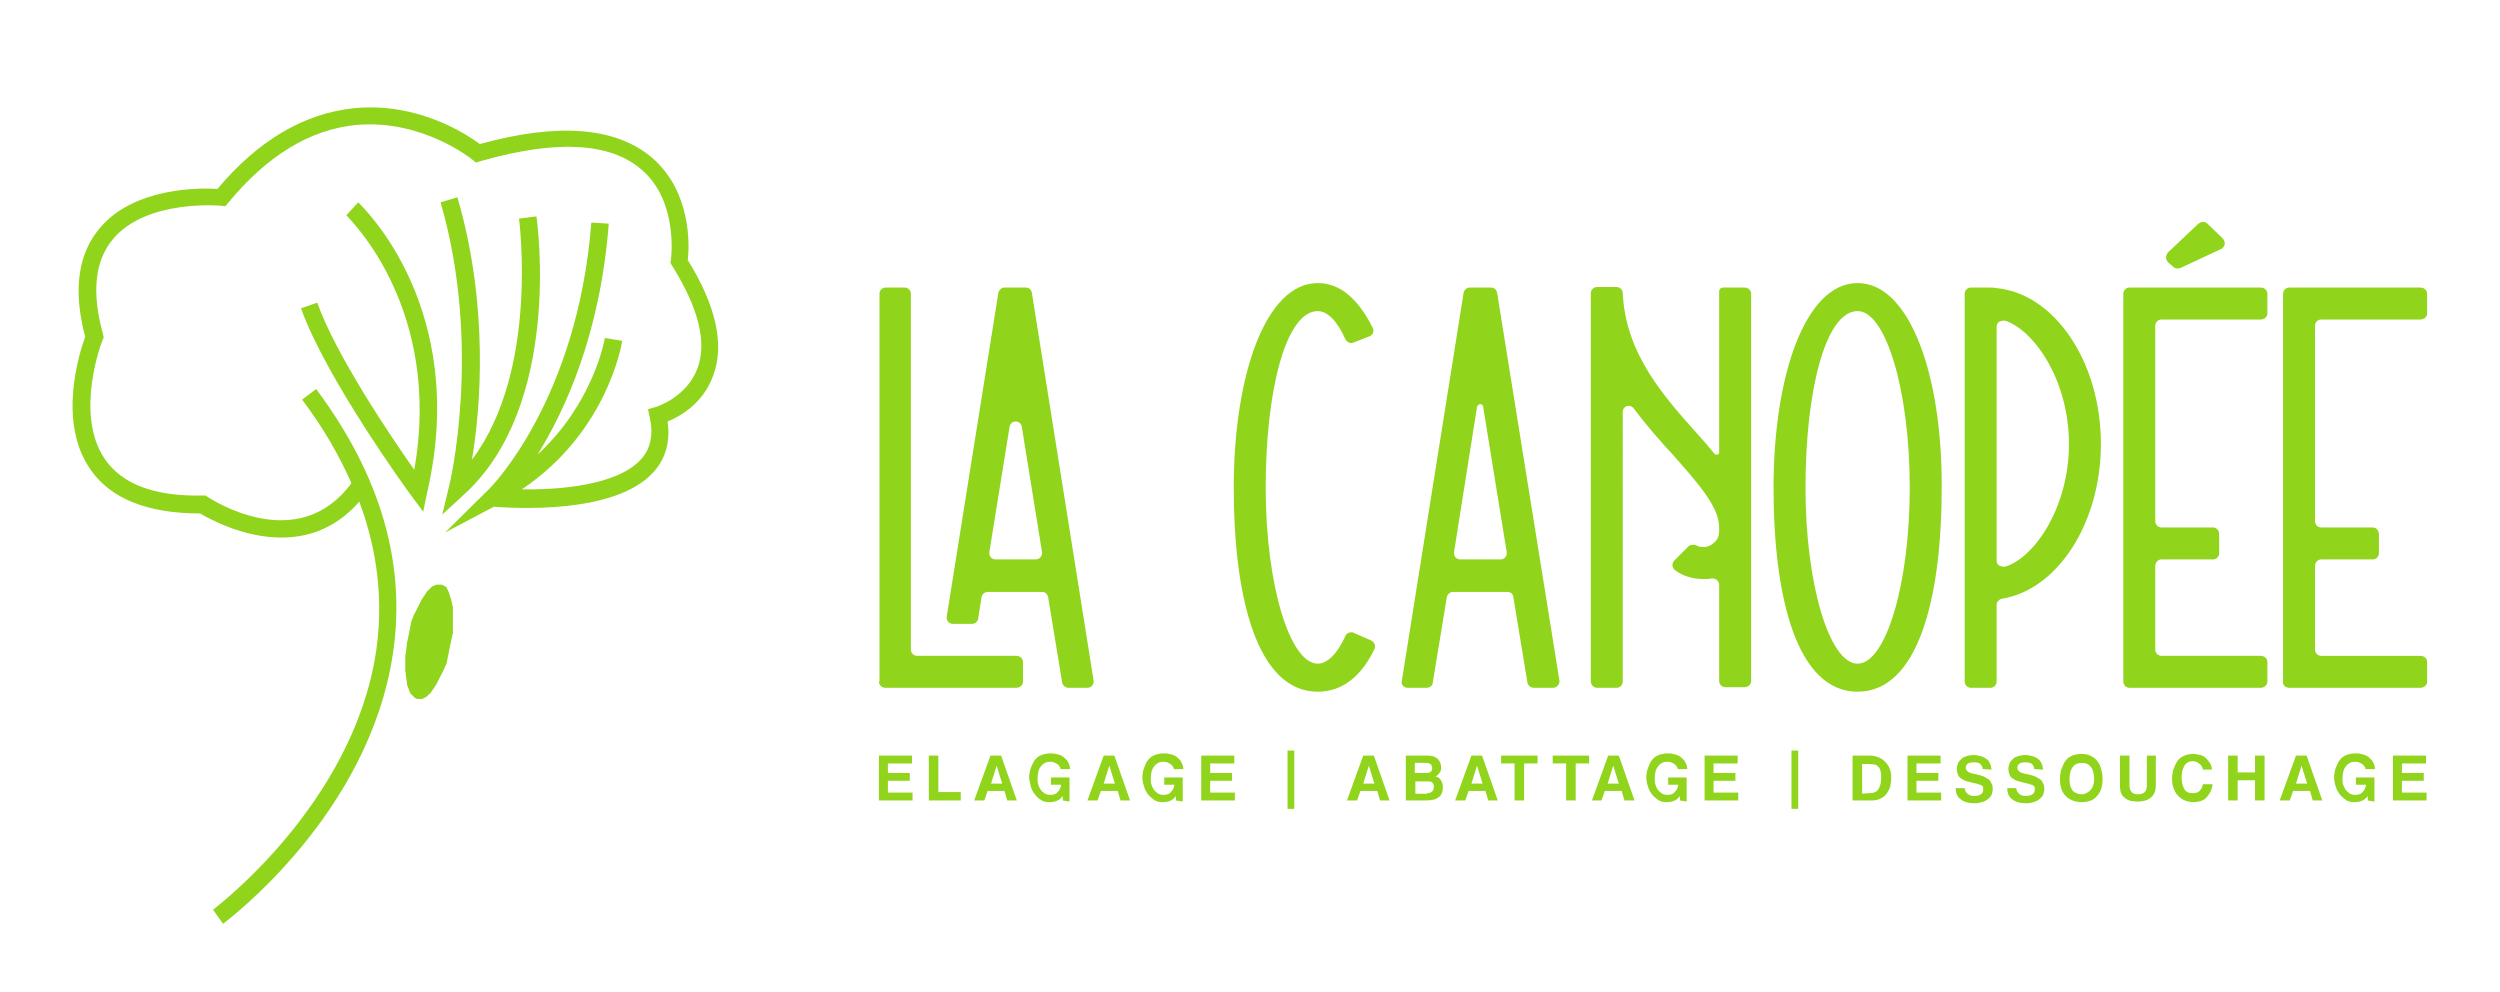 <?xml version="1.0" encoding="utf-8"?>
<!-- Generator: Adobe Illustrator 28.1.0, SVG Export Plug-In . SVG Version: 6.00 Build 0)  -->
<svg version="1.1" id="Calque_1" xmlns:mydata="http://www.w3.org/2000/svg"
	 xmlns="http://www.w3.org/2000/svg" xmlns:xlink="http://www.w3.org/1999/xlink" x="0px" y="0px" viewBox="0 0 446 177"
	 style="enable-background:new 0 0 446 177;" xml:space="preserve">
<style type="text/css">
	.st0{fill:#90D41C;}
	.st1{fill-rule:evenodd;clip-rule:evenodd;fill:#90D41C;}
</style>
<g>
	<g>
		<g>
			<path class="st0" d="M156.8,142.8v-8h5.9v1.4h-4.3v1.7h3.9v1.4h-3.9v2.1h4.4v1.4H156.8z"/>
			<path class="st0" d="M165.7,142.8v-8h1.7v6.5h4v1.5H165.7z"/>
			<path class="st0" d="M177.8,136.6L177.8,136.6l-1,3.2h2L177.8,136.6z M179.7,142.8l-0.5-1.7h-3l-0.6,1.7h-1.8l2.9-8h1.9l2.8,8
				H179.7z"/>
			<path class="st0" d="M189.6,142.8l0-0.8c-0.2,0.3-0.5,0.6-0.9,0.8s-0.9,0.3-1.5,0.3s-1.1-0.1-1.5-0.4c-0.4-0.2-0.8-0.6-1.1-1
				c-0.3-0.4-0.6-0.9-0.7-1.4s-0.3-1.1-0.3-1.6c0-0.6,0.1-1.1,0.3-1.7c0.2-0.5,0.4-1,0.7-1.4c0.3-0.4,0.7-0.7,1.2-0.9
				s1.1-0.3,1.7-0.3c0.5,0,0.9,0.1,1.3,0.2s0.8,0.3,1.1,0.6s0.6,0.5,0.7,0.9c0.2,0.3,0.3,0.7,0.3,1.1h-1.7c0-0.2-0.1-0.4-0.2-0.5
				s-0.2-0.3-0.4-0.4s-0.3-0.2-0.6-0.3c-0.2-0.1-0.4-0.1-0.7-0.1c-0.7,0-1.2,0.3-1.6,0.8s-0.6,1.2-0.6,2.2c0,0.3,0,0.7,0.1,1
				c0.1,0.3,0.2,0.6,0.4,0.9c0.2,0.3,0.4,0.5,0.7,0.7s0.6,0.3,1,0.3c0.3,0,0.5,0,0.8-0.1s0.4-0.2,0.6-0.4s0.3-0.4,0.4-0.6
				s0.2-0.5,0.2-0.7h-1.8v-1.3h3.3v4.3L189.6,142.8z"/>
			<path class="st0" d="M197.9,136.6L197.9,136.6l-1,3.2h2L197.9,136.6z M199.9,142.8l-0.5-1.7h-3l-0.6,1.7h-1.8l2.9-8h1.9l2.8,8
				H199.9z"/>
			<path class="st0" d="M209.8,142.8l0-0.8c-0.2,0.3-0.5,0.6-0.9,0.8c-0.4,0.2-0.9,0.3-1.5,0.3c-0.6,0-1.1-0.1-1.5-0.4
				s-0.8-0.6-1.1-1c-0.3-0.4-0.6-0.9-0.7-1.4c-0.2-0.5-0.3-1.1-0.3-1.6c0-0.6,0.1-1.1,0.3-1.7c0.2-0.5,0.4-1,0.7-1.4
				s0.7-0.7,1.2-0.9s1.1-0.3,1.7-0.3c0.5,0,0.9,0.1,1.3,0.2s0.8,0.3,1.1,0.6s0.6,0.5,0.7,0.9c0.2,0.3,0.3,0.7,0.3,1.1h-1.7
				c0-0.2-0.1-0.4-0.2-0.5s-0.2-0.3-0.4-0.4s-0.3-0.2-0.6-0.3c-0.2-0.1-0.4-0.1-0.7-0.1c-0.7,0-1.2,0.3-1.6,0.8s-0.6,1.2-0.6,2.2
				c0,0.3,0,0.7,0.1,1c0.1,0.3,0.2,0.6,0.4,0.9s0.4,0.5,0.7,0.7s0.6,0.3,1,0.3c0.3,0,0.5,0,0.8-0.1s0.4-0.2,0.6-0.4s0.3-0.4,0.4-0.6
				s0.2-0.5,0.2-0.7h-1.8v-1.3h3.3v4.3L209.8,142.8z"/>
			<path class="st0" d="M214.3,142.8v-8h5.9v1.4h-4.3v1.7h3.9v1.4h-3.9v2.1h4.4v1.4H214.3z"/>
			<path class="st0" d="M229.7,144.3v-10.4h1.2v10.4H229.7z"/>
			<path class="st0" d="M244.2,136.6L244.2,136.6l-1,3.2h2L244.2,136.6z M246.2,142.8l-0.5-1.7h-3l-0.6,1.7h-1.8l2.9-8h1.9l2.8,8
				H246.2z"/>
			<path class="st0" d="M254.6,141.5c0.4,0,0.7-0.1,0.9-0.3c0.2-0.2,0.3-0.5,0.3-0.8c0-0.4-0.1-0.6-0.3-0.8
				c-0.2-0.2-0.5-0.2-0.9-0.2h-2.1v2.2H254.6z M252.4,136.2v1.7h2.1c0.7,0,1-0.3,1-0.9c0-0.3-0.1-0.5-0.3-0.7
				c-0.2-0.1-0.5-0.2-0.8-0.2H252.4z M250.8,142.8v-8h3.9c0.8,0,1.4,0.2,1.8,0.6c0.4,0.4,0.6,0.9,0.6,1.6c0,0.3-0.1,0.7-0.3,0.9
				s-0.4,0.5-0.7,0.6c0.2,0.1,0.3,0.1,0.5,0.2c0.1,0.1,0.3,0.2,0.4,0.4s0.2,0.3,0.3,0.6s0.1,0.5,0.1,0.8c0,0.7-0.2,1.3-0.7,1.7
				s-1.2,0.6-2.3,0.6L250.8,142.8z"/>
			<path class="st0" d="M263.5,136.6L263.5,136.6l-1,3.2h2L263.5,136.6z M265.5,142.8l-0.5-1.7h-3l-0.6,1.7h-1.8l2.9-8h1.9l2.8,8
				H265.5z"/>
			<path class="st0" d="M270.2,142.8v-6.6h-2.4v-1.4h6.5v1.4h-2.4v6.6H270.2z"/>
			<path class="st0" d="M279.4,142.8v-6.6H277v-1.4h6.5v1.4h-2.4v6.6H279.4z"/>
			<path class="st0" d="M287.8,136.6L287.8,136.6l-1,3.2h2L287.8,136.6z M289.8,142.8l-0.5-1.7h-3l-0.6,1.7H284l2.9-8h1.9l2.8,8
				H289.8z"/>
			<path class="st0" d="M299.7,142.8l0-0.8c-0.2,0.3-0.5,0.6-0.9,0.8c-0.4,0.2-0.9,0.3-1.5,0.3c-0.6,0-1.1-0.1-1.5-0.4
				s-0.8-0.6-1.1-1c-0.3-0.4-0.6-0.9-0.7-1.4c-0.2-0.5-0.3-1.1-0.3-1.6c0-0.6,0.1-1.1,0.3-1.7c0.2-0.5,0.4-1,0.7-1.4
				c0.3-0.4,0.7-0.7,1.2-0.9s1.1-0.3,1.7-0.3c0.5,0,0.9,0.1,1.3,0.2s0.8,0.3,1.1,0.6s0.6,0.5,0.7,0.9c0.2,0.3,0.3,0.7,0.3,1.1h-1.7
				c0-0.2-0.1-0.4-0.2-0.5s-0.2-0.3-0.4-0.4s-0.3-0.2-0.6-0.3c-0.2-0.1-0.4-0.1-0.7-0.1c-0.7,0-1.2,0.3-1.6,0.8s-0.6,1.2-0.6,2.2
				c0,0.3,0,0.7,0.1,1c0.1,0.3,0.2,0.6,0.4,0.9s0.4,0.5,0.7,0.7s0.6,0.3,1,0.3c0.3,0,0.5,0,0.8-0.1s0.4-0.2,0.6-0.4s0.3-0.4,0.4-0.6
				s0.2-0.5,0.2-0.7h-1.8v-1.3h3.3v4.3L299.7,142.8z"/>
			<path class="st0" d="M304.1,142.8v-8h5.9v1.4h-4.3v1.7h3.9v1.4h-3.9v2.1h4.4v1.4H304.1z"/>
			<path class="st0" d="M319.6,144.3v-10.4h1.2v10.4H319.6z"/>
			<path class="st0" d="M333.5,141.5c0.7,0,1.3-0.2,1.6-0.7c0.3-0.5,0.5-1.1,0.5-2c0-0.4,0-0.8-0.1-1.2s-0.2-0.6-0.4-0.8
				s-0.4-0.4-0.7-0.4s-0.6-0.1-1-0.1h-1.2v5.3L333.5,141.5z M330.5,142.8v-8h3.1c0.5,0,1,0.1,1.5,0.3c0.5,0.2,0.8,0.4,1.2,0.8
				s0.6,0.7,0.8,1.2s0.3,1,0.3,1.6s-0.1,1.2-0.2,1.7c-0.2,0.5-0.4,0.9-0.7,1.3s-0.7,0.6-1.1,0.8c-0.4,0.2-0.9,0.3-1.4,0.3H330.5z"/>
			<path class="st0" d="M340.3,142.8v-8h5.9v1.4h-4.3v1.7h3.9v1.4h-3.9v2.1h4.4v1.4H340.3z"/>
			<path class="st0" d="M353.7,137.2c0-0.4-0.2-0.7-0.4-0.9s-0.6-0.3-1.2-0.3c-0.9,0-1.4,0.3-1.4,1c0,0.2,0.1,0.4,0.3,0.6
				s0.5,0.3,0.9,0.4c0.5,0.1,1,0.2,1.3,0.3c0.4,0.1,0.7,0.2,1,0.4c0.2,0.1,0.3,0.2,0.5,0.3c0.2,0.1,0.3,0.2,0.4,0.4
				c0.1,0.2,0.2,0.4,0.3,0.6s0.1,0.5,0.1,0.8c0,0.4-0.1,0.7-0.2,1s-0.4,0.5-0.7,0.8c-0.3,0.2-0.6,0.4-1,0.5
				c-0.4,0.1-0.8,0.2-1.2,0.2c-1.2,0-2-0.2-2.6-0.7c-0.6-0.4-0.9-1.1-0.9-2h1.6c0,0.4,0.2,0.7,0.5,1s0.7,0.4,1.2,0.4
				c0.5,0,0.9-0.1,1.2-0.3s0.4-0.5,0.4-0.8c0-0.1,0-0.2,0-0.4s-0.1-0.2-0.2-0.3c-0.1-0.1-0.2-0.2-0.4-0.2c-0.2-0.1-0.4-0.1-0.6-0.2
				c-0.6-0.1-1.1-0.3-1.6-0.4s-0.8-0.3-1.1-0.5c-0.3-0.2-0.5-0.4-0.6-0.7c-0.1-0.3-0.2-0.6-0.2-1.1c0-0.3,0.1-0.6,0.2-0.9
				c0.1-0.3,0.3-0.5,0.6-0.8s0.6-0.4,0.9-0.5s0.8-0.2,1.3-0.2c0.5,0,0.9,0.1,1.3,0.2s0.7,0.3,1,0.5c0.3,0.2,0.5,0.5,0.6,0.8
				c0.2,0.3,0.2,0.7,0.3,1.1L353.7,137.2z"/>
			<path class="st0" d="M362.9,137.2c0-0.4-0.2-0.7-0.4-0.9s-0.6-0.3-1.2-0.3c-0.9,0-1.4,0.3-1.4,1c0,0.2,0.1,0.4,0.3,0.6
				s0.5,0.3,0.9,0.4c0.5,0.1,1,0.2,1.3,0.3c0.4,0.1,0.7,0.2,1,0.4c0.2,0.1,0.3,0.2,0.5,0.3c0.2,0.1,0.3,0.2,0.4,0.4
				c0.1,0.2,0.2,0.4,0.3,0.6s0.1,0.5,0.1,0.8c0,0.4-0.1,0.7-0.2,1s-0.4,0.5-0.7,0.8c-0.3,0.2-0.6,0.4-1,0.5
				c-0.4,0.1-0.8,0.2-1.2,0.2c-1.2,0-2-0.2-2.6-0.7c-0.6-0.4-0.9-1.1-0.9-2h1.6c0,0.4,0.2,0.7,0.5,1s0.7,0.4,1.2,0.4
				c0.5,0,0.9-0.1,1.2-0.3s0.4-0.5,0.4-0.8c0-0.1,0-0.2,0-0.4s-0.1-0.2-0.2-0.3c-0.1-0.1-0.2-0.2-0.4-0.2c-0.2-0.1-0.4-0.1-0.6-0.2
				c-0.6-0.1-1.1-0.3-1.6-0.4s-0.8-0.3-1.1-0.5c-0.3-0.2-0.5-0.4-0.6-0.7c-0.1-0.3-0.2-0.6-0.2-1.1c0-0.3,0.1-0.6,0.2-0.9
				c0.1-0.3,0.3-0.5,0.6-0.8s0.6-0.4,0.9-0.5s0.8-0.2,1.3-0.2c0.5,0,0.9,0.1,1.3,0.2s0.7,0.3,1,0.5c0.3,0.2,0.5,0.5,0.6,0.8
				c0.2,0.3,0.2,0.7,0.3,1.1L362.9,137.2z"/>
			<path class="st0" d="M371.4,141.7c0.3,0,0.6-0.1,0.8-0.2s0.5-0.3,0.7-0.5c0.2-0.2,0.4-0.5,0.5-0.8c0.1-0.3,0.2-0.8,0.2-1.2
				c0-0.9-0.2-1.7-0.6-2.2s-0.9-0.7-1.6-0.7c-0.7,0-1.2,0.2-1.6,0.7c-0.4,0.5-0.6,1.2-0.6,2.2s0.2,1.6,0.6,2.1
				C370.1,141.4,370.7,141.7,371.4,141.7L371.4,141.7z M371.4,143.1c-1.2,0-2.2-0.4-2.9-1.1s-1-1.8-1-3.1c0-0.7,0.1-1.3,0.3-1.8
				c0.2-0.5,0.4-1,0.7-1.4c0.3-0.4,0.7-0.7,1.2-0.9s1-0.3,1.6-0.3c0.6,0,1.2,0.1,1.6,0.3s0.9,0.5,1.2,0.9c0.3,0.4,0.6,0.8,0.7,1.4
				c0.2,0.5,0.3,1.2,0.3,1.8c0,1.4-0.3,2.4-1,3.1C373.6,142.7,372.6,143.1,371.4,143.1L371.4,143.1z"/>
			<path class="st0" d="M382.9,134.8h1.7v5.3c0,1-0.3,1.7-0.9,2.2s-1.4,0.7-2.4,0.7c-1,0-1.7-0.2-2.3-0.7s-0.8-1.2-0.8-2.1v-5.4h1.7
				v5.3c0,0.5,0.1,0.9,0.4,1.2c0.2,0.3,0.6,0.4,1.1,0.4c1.1,0,1.6-0.5,1.6-1.6V134.8z"/>
			<path class="st0" d="M394.7,140.1c-0.1,0.5-0.2,0.9-0.4,1.2c-0.2,0.4-0.4,0.7-0.7,1c-0.3,0.3-0.6,0.5-1,0.6s-0.8,0.2-1.3,0.2
				c-0.5,0-1-0.1-1.5-0.3s-0.8-0.4-1.2-0.8s-0.6-0.8-0.8-1.3s-0.3-1.1-0.3-1.8c0-0.7,0.1-1.3,0.3-1.8c0.2-0.5,0.4-1,0.7-1.4
				s0.7-0.7,1.2-0.9c0.5-0.2,1-0.3,1.5-0.3c0.5,0,1,0.1,1.4,0.2s0.8,0.4,1,0.6c0.3,0.3,0.5,0.6,0.7,0.9c0.2,0.4,0.3,0.7,0.3,1.1H393
				c-0.1-0.5-0.3-0.8-0.7-1.1s-0.7-0.4-1.1-0.4c-0.7,0-1.2,0.3-1.5,0.8s-0.5,1.2-0.5,2.1c0,0.9,0.2,1.6,0.5,2.1s0.8,0.7,1.5,0.7
				c0.5,0,0.9-0.1,1.2-0.4s0.5-0.7,0.6-1.2H394.7z"/>
			<path class="st0" d="M402.3,142.8v-3.6h-3.1v3.6h-1.7v-8h1.7v3h3.1v-3h1.7v8H402.3z"/>
			<path class="st0" d="M410.6,136.6L410.6,136.6l-1,3.2h2L410.6,136.6z M412.6,142.8l-0.5-1.7h-3l-0.6,1.7h-1.8l2.9-8h1.9l2.8,8
				H412.6z"/>
			<path class="st0" d="M422.4,142.8l0-0.8c-0.2,0.3-0.5,0.6-0.9,0.8c-0.4,0.2-0.9,0.3-1.5,0.3c-0.6,0-1.1-0.1-1.5-0.4
				s-0.8-0.6-1.1-1c-0.3-0.4-0.6-0.9-0.7-1.4c-0.2-0.5-0.3-1.1-0.3-1.6c0-0.6,0.1-1.1,0.3-1.7c0.2-0.5,0.4-1,0.7-1.4
				c0.3-0.4,0.7-0.7,1.2-0.9s1.1-0.3,1.7-0.3c0.5,0,0.9,0.1,1.3,0.2s0.8,0.3,1.1,0.6s0.6,0.5,0.7,0.9c0.2,0.3,0.3,0.7,0.3,1.1h-1.7
				c0-0.2-0.1-0.4-0.2-0.5s-0.2-0.3-0.4-0.4s-0.3-0.2-0.6-0.3c-0.2-0.1-0.4-0.1-0.7-0.1c-0.7,0-1.2,0.3-1.6,0.8s-0.6,1.2-0.6,2.2
				c0,0.3,0,0.7,0.1,1c0.1,0.3,0.2,0.6,0.4,0.9s0.4,0.5,0.7,0.7s0.6,0.3,1,0.3c0.3,0,0.5,0,0.8-0.1s0.4-0.2,0.6-0.4s0.3-0.4,0.4-0.6
				s0.2-0.5,0.2-0.7h-1.8v-1.3h3.3v4.3L422.4,142.8z"/>
			<path class="st0" d="M426.9,142.8v-8h5.9v1.4h-4.3v1.7h3.9v1.4h-3.9v2.1h4.4v1.4H426.9z"/>
		</g>
		<g>
			<path class="st0" d="M170,111.3h3.4c0.6,0,1-0.4,1.1-0.9l0.6-3.8c0.1-0.6,0.6-1,1.1-1h9.7c0.6,0,1,0.4,1.1,1l2.5,15.2
				c0.1,0.5,0.6,0.9,1.1,0.9h3.4c0.7,0,1.2-0.6,1.1-1.3l-11-69.1c-0.1-0.6-0.5-1-1.1-1h-3.8c-0.5,0-1,0.4-1.1,1l-9.2,57.7
				C168.8,110.7,169.3,111.3,170,111.3L170,111.3z M156.8,121.6c0,0.6,0.5,1.1,1.1,1.1h23.4c0.7,0,1.2-0.5,1.2-1.1v-3.5
				c0-0.6-0.5-1.1-1.2-1.1h-17.7c-0.6,0-1.1-0.5-1.1-1.1V52.4c0-0.6-0.5-1.1-1.1-1.1H158c-0.6,0-1.1,0.5-1.1,1.1V121.6z M176.5,98.5
				l3.6-22.3c0.1-0.7,0.6-1,1.1-1c0.5,0,1,0.3,1.1,1l3.6,22.3c0.1,0.7-0.5,1.3-1.1,1.3h-7.2C176.9,99.8,176.4,99.2,176.5,98.5
				L176.5,98.5z"/>
			<path class="st0" d="M241.5,112.9c-0.1-0.1-0.3-0.1-0.4-0.1c-0.5,0-0.9,0.2-1.1,0.7c-1.4,3.1-3.2,4.9-4.9,4.9
				c-5,0-9.3-14.1-9.3-31.4c0-17.4,3.6-31.5,9.3-31.5c1.7,0,3.5,1.8,4.9,5c0.2,0.4,0.6,0.7,1.1,0.7c0.1,0,0.3-0.1,0.4-0.1l2.8-1.1
				c0.6-0.2,0.9-0.9,0.6-1.5c-2.5-5-5.7-8-9.8-8c-9.3,0-15,16.4-15,36.5c0,20,4.3,36.4,15,36.4c4.4,0,7.8-2.8,10.1-7.6
				c0.3-0.5,0-1.2-0.5-1.5L241.5,112.9z"/>
			<path class="st0" d="M251.1,122.7h3.4c0.6,0,1.1-0.4,1.1-0.9l2.5-15.2c0.1-0.6,0.6-1,1.1-1h9.7c0.6,0,1.1,0.4,1.1,1l2.5,15.2
				c0.1,0.5,0.6,0.9,1.1,0.9h3.5c0.6,0,1.2-0.6,1.1-1.3l-11.1-69.1c-0.1-0.6-0.5-1-1.1-1h-3.8c-0.5,0-1,0.4-1.1,1l-11,69.1
				C249.9,122.1,250.4,122.7,251.1,122.7L251.1,122.7z M259.4,98.5l4.1-25.9c0.1-0.3,0.3-0.5,0.6-0.5c0.2,0,0.5,0.2,0.5,0.5
				l4.2,25.9c0.1,0.7-0.4,1.3-1.1,1.3h-7.2C259.8,99.8,259.3,99.2,259.4,98.5z"/>
			<path class="st0" d="M284.9,122.7h3.5c0.6,0,1.1-0.5,1.1-1.1V73.5c0-0.7,0.5-1.1,1.1-1.1c0.3,0,0.7,0.2,0.9,0.5
				c2.3,3.1,4.7,5.8,7.1,8.4c4.3,4.9,8.1,9.1,8.1,12.8v0.7c0,0.8-0.3,1.5-0.9,2c-0.5,0.5-1.2,0.8-1.9,0.8c-0.5,0-0.9-0.1-1.3-0.3
				c-0.2-0.1-0.4-0.1-0.6-0.1c-0.3,0-0.6,0.1-0.8,0.3l-2.5,2.5c-0.5,0.5-0.4,1.3,0.1,1.7c1.4,1.1,3.3,1.6,5.1,1.6
				c0.5,0,0.9,0,1.4-0.1c0.7-0.1,1.4,0.4,1.4,1.1v17.2c0,0.6,0.5,1.1,1.1,1.1h3.4c0.7,0,1.2-0.5,1.2-1.1V52.4c0-0.6-0.5-1.1-1.2-1.1
				h-3.8c-0.4,0-0.7,0.3-0.7,0.7v28.8c0,0.2-0.2,0.3-0.4,0.3s-0.3,0-0.4-0.1c-0.9-1.1-1.9-2.3-3-3.5c-6.1-6.8-12.9-14.4-13.4-25.2
				c0-0.6-0.5-1.1-1.1-1.1h-3.5c-0.6,0-1.1,0.5-1.1,1.1v69.2C283.8,122.2,284.3,122.7,284.9,122.7L284.9,122.7z"/>
			<path class="st0" d="M331.4,50.5c-9.3,0-15,16.4-15,36.5c0,20,4.3,36.4,15,36.4c10.7,0,15-16.4,15-36.4
				C346.5,66.9,340.7,50.5,331.4,50.5L331.4,50.5z M331.4,118.4c-5,0-9.3-14.1-9.3-31.4c0-17.4,3.6-31.5,9.3-31.5
				c5,0,9.3,14.1,9.3,31.5C340.7,104.3,336.4,118.4,331.4,118.4z"/>
			<path class="st0" d="M351.6,122.7h3.5c0.6,0,1.1-0.5,1.1-1.1v-13.7c0-0.5,0.4-1,1-1.1c9.8-1.6,17.6-13.4,17.6-27.6
				c0-14.7-8.3-26.8-18.6-27.8c-0.5-0.1-0.9-0.1-1.4-0.1h-3.2c-0.6,0-1.1,0.5-1.1,1.1v69.2C350.5,122.2,351,122.7,351.6,122.7
				L351.6,122.7z M356.2,58.3c0-0.9,0.7-1.1,1.5-1.1c5,1.6,11.4,10.4,11.4,22c0,11.5-6.3,20.4-11.4,21.9c-0.8,0-1.5-0.2-1.5-1.1
				V58.3z"/>
			<path class="st0" d="M378.8,121.6c0,0.6,0.5,1.1,1.1,1.1h23.4c0.7,0,1.2-0.5,1.2-1.1v-3.5c0-0.6-0.5-1.1-1.2-1.1h-17.7
				c-0.6,0-1.1-0.5-1.1-1.1V101c0-0.7,0.5-1.2,1.1-1.2h9.2c0.6,0,1.1-0.5,1.1-1.1v-3.4c0-0.7-0.5-1.2-1.1-1.2h-9.2
				c-0.6,0-1.1-0.5-1.1-1.1V58.1c0-0.6,0.5-1.1,1.1-1.1h17.7c0.7,0,1.2-0.5,1.2-1.1v-3.5c0-0.6-0.5-1.1-1.2-1.1h-23.4
				c-0.6,0-1.1,0.5-1.1,1.1V121.6z M386.8,46.8l0.9,0.8c0.2,0.2,0.5,0.3,0.8,0.3c0.1,0,0.3,0,0.5-0.1l7.3-3.4
				c0.7-0.4,0.8-1.3,0.2-1.9l-2.7-2.6c-0.2-0.2-0.5-0.3-0.8-0.3c-0.3,0-0.5,0.1-0.8,0.3l-5.4,5.1C386.3,45.6,386.3,46.3,386.8,46.8
				L386.8,46.8z"/>
			<path class="st0" d="M408.4,122.7h23.4c0.7,0,1.2-0.5,1.2-1.1v-3.5c0-0.6-0.5-1.1-1.2-1.1h-17.7c-0.6,0-1.1-0.5-1.1-1.1V101
				c0-0.7,0.5-1.2,1.1-1.2h9.2c0.6,0,1.1-0.5,1.1-1.1v-3.4c0-0.7-0.5-1.2-1.1-1.2h-9.2c-0.6,0-1.1-0.5-1.1-1.1V58.1
				c0-0.6,0.5-1.1,1.1-1.1h17.7c0.7,0,1.2-0.5,1.2-1.1v-3.5c0-0.6-0.5-1.1-1.2-1.1h-23.4c-0.6,0-1.1,0.5-1.1,1.1v69.2
				C407.2,122.2,407.7,122.7,408.4,122.7z"/>
		</g>
		<g>
			<path class="st1" d="M50.2,95.9c-6.8,0-12.8-3.3-14.5-4.3c-9.3,0-16-2.6-19.6-7.9c-5.9-8.5-1.9-20.9-0.9-23.6
				c-2.2-8.3-1.3-14.8,2.6-19.4c6.1-7.3,17.8-7.2,21-7c7.3-8.7,15.5-13.5,24.4-14.4c11.3-1.1,20,4.6,22.4,6.4
				c14.1-3.9,24.4-3,30.8,2.5c7,6.1,6.6,15.7,6.3,18.2c5.1,8.2,6.6,15.2,4.5,20.7c-1.8,4.9-5.9,7.2-8.1,8.1c0.5,3.5-0.3,6.5-2.4,8.9
				c-6.9,7.9-25.8,6.5-28.6,6.3L79.4,95l7.9-7.8c0.2-0.2,15.7-15.7,18.2-47.5l3.1,0.2c-1.5,19.7-7.8,33.3-12.7,41.2
				c10-9.2,12-20.6,12-20.8l3.1,0.5c-0.1,0.7-2.7,16.3-17.9,26.5c6.3,0.1,17-0.6,21.3-5.4c1.7-1.9,2.2-4.4,1.5-7.5l-0.3-1.4l1.4-0.4
				c0,0,5.4-1.6,7.4-6.8c1.8-4.7,0.2-10.9-4.5-18.4l-0.3-0.5l0.1-0.6c0-0.1,1.4-10.3-5.2-16c-5.6-4.9-15.2-5.4-28.6-1.6L84.9,29
				l-0.6-0.5c-0.1-0.1-9-7.3-20.8-6.2c-8.2,0.8-15.9,5.5-22.8,13.9l-0.5,0.6l-0.8-0.1c-0.1,0-13.2-1.2-19.2,5.9
				c-3.3,3.9-3.9,9.6-1.8,17.1l0.1,0.5l-0.2,0.5c-0.1,0.1-5.1,13.1,0.4,21.2c3.1,4.5,8.9,6.7,17.5,6.5l0.5,0l0.4,0.3
				c0.7,0.4,16,10.5,25.6-2.5c-2.2-5-5.1-10-8.8-14.9l2.5-1.9c11.5,15.4,16.1,31.2,13.7,47.2c-4.3,28.7-29.3,47.4-30.3,48.2
				l-1.8-2.5c0.2-0.2,25-18.7,29.1-46.1c1.3-8.9,0.3-17.9-3-26.7C59.8,94.4,54.8,95.9,50.2,95.9L50.2,95.9z M78.9,91.8l1.2-5
				c0.1-0.2,6-24.9-1.5-50.7l3-0.9c5.7,19.5,4.1,37.9,2.6,46.8c12-15.9,8.4-42.7,8.4-43l3.1-0.4c0.2,1.4,4.6,33.8-13,49.7L78.9,91.8
				z M75.5,91.3l-2-2.7C72.8,87.7,58.1,67.4,53.7,55l2.9-1c3.3,9.3,13,23.7,17.3,29.8c2.6-14.5-0.5-25.7-3.7-32.7
				c-3.7-8.2-8.4-12.6-8.4-12.7l2.1-2.3c0.8,0.8,19.9,18.9,12.3,51.8L75.5,91.3z M80.3,115.2c0,0.2-0.1,0.3-0.1,0.5
				s-0.1,0.3-0.1,0.5c0,0.2-0.1,0.3-0.1,0.5c0,0.2-0.1,0.3-0.1,0.5c0,0.2-0.1,0.3-0.1,0.5c0,0.2-0.1,0.3-0.1,0.5s-0.1,0.3-0.2,0.5
				c-0.1,0.2-0.1,0.3-0.2,0.5c-0.1,0.1-0.1,0.3-0.2,0.4c-0.1,0.1-0.1,0.3-0.2,0.4c-0.1,0.1-0.1,0.3-0.2,0.4
				c-0.1,0.1-0.1,0.3-0.2,0.4c-0.1,0.1-0.1,0.3-0.2,0.4c-0.1,0.1-0.1,0.2-0.2,0.4c-0.1,0.1-0.1,0.2-0.2,0.4s-0.1,0.2-0.2,0.3
				c-0.1,0.1-0.1,0.2-0.2,0.3c-0.1,0.1-0.1,0.2-0.2,0.3c-0.1,0.1-0.1,0.2-0.2,0.3c-0.1,0.1-0.1,0.2-0.2,0.3
				c-0.1,0.1-0.1,0.2-0.2,0.2c-0.1,0.1-0.1,0.1-0.2,0.2c-0.1,0.1-0.1,0.1-0.2,0.2c-0.1,0.1-0.1,0.1-0.2,0.2
				c-0.1,0.1-0.1,0.1-0.2,0.1c-0.1,0-0.1,0.1-0.2,0.1c-0.1,0-0.1,0.1-0.2,0.1c-0.1,0-0.1,0.1-0.2,0.1c-0.1,0-0.1,0-0.2,0
				c-0.1,0-0.1,0-0.2,0c-0.1,0-0.1,0-0.2,0s-0.1,0-0.2,0c-0.2,0-0.4-0.1-0.6-0.3c-0.1-0.1-0.2-0.2-0.3-0.3c-0.1-0.1-0.2-0.2-0.3-0.3
				c-0.1-0.1-0.2-0.3-0.2-0.4c-0.1-0.1-0.1-0.3-0.2-0.5c-0.1-0.2-0.1-0.3-0.2-0.5c-0.1-0.2-0.1-0.4-0.1-0.6s-0.1-0.4-0.1-0.6
				c0-0.2-0.1-0.5-0.1-0.7c0-0.2,0-0.5-0.1-0.7c0-0.3,0-0.5,0-0.8c0-0.3,0-0.5,0-0.8c0-0.3,0-0.6,0-0.8c0-0.3,0-0.6,0.1-0.9
				c0-0.3,0.1-0.6,0.1-0.9c0-0.3,0.1-0.6,0.1-0.9c0.1-0.3,0.1-0.6,0.2-0.9c0-0.2,0.1-0.3,0.1-0.5c0-0.2,0.1-0.3,0.1-0.5
				c0-0.2,0.1-0.3,0.1-0.5c0-0.2,0.1-0.3,0.1-0.5c0-0.2,0.1-0.3,0.1-0.5c0-0.2,0.1-0.3,0.1-0.5c0.1-0.2,0.1-0.3,0.2-0.5
				c0.1-0.2,0.1-0.3,0.2-0.5s0.1-0.3,0.2-0.4c0.1-0.1,0.1-0.3,0.2-0.4c0.1-0.1,0.1-0.3,0.2-0.4c0.1-0.1,0.1-0.3,0.2-0.4
				c0.1-0.1,0.1-0.3,0.2-0.4c0.1-0.1,0.1-0.2,0.2-0.4c0.1-0.1,0.1-0.2,0.2-0.4c0.1-0.1,0.1-0.2,0.2-0.3c0.1-0.1,0.1-0.2,0.2-0.3
				c0.1-0.1,0.1-0.2,0.2-0.3c0.1-0.1,0.1-0.2,0.2-0.3c0.1-0.1,0.1-0.2,0.2-0.3c0.1-0.1,0.1-0.2,0.2-0.2c0.1-0.1,0.1-0.1,0.2-0.2
				s0.1-0.1,0.2-0.2c0.1-0.1,0.1-0.1,0.2-0.2c0.1-0.1,0.1-0.1,0.2-0.1c0.1,0,0.1-0.1,0.2-0.1c0.1,0,0.1-0.1,0.2-0.1
				c0.1,0,0.1-0.1,0.2-0.1c0.1,0,0.1,0,0.2,0c0.1,0,0.1,0,0.2,0c0.1,0,0.1,0,0.2,0c0.1,0,0.1,0,0.2,0c0.1,0,0.1,0,0.2,0
				c0.1,0,0.1,0,0.2,0.1c0.1,0,0.1,0.1,0.2,0.1c0.1,0,0.1,0.1,0.2,0.1c0.1,0,0.1,0.1,0.2,0.1c0.1,0.1,0.1,0.1,0.1,0.2
				c0,0.1,0.1,0.1,0.1,0.2c0,0.1,0.1,0.1,0.1,0.2c0,0.1,0.1,0.2,0.1,0.2c0,0.1,0.1,0.2,0.1,0.3c0,0.1,0.1,0.2,0.1,0.3
				c0,0.1,0.1,0.2,0.1,0.3s0.1,0.2,0.1,0.3c0,0.1,0.1,0.2,0.1,0.3c0,0.1,0,0.2,0.1,0.4c0,0.1,0,0.2,0.1,0.4c0,0.1,0,0.3,0.1,0.4
				c0,0.1,0,0.3,0,0.4c0,0.1,0,0.3,0,0.4c0,0.1,0,0.3,0,0.4c0,0.1,0,0.3,0,0.4c0,0.1,0,0.3,0,0.5c0,0.2,0,0.3,0,0.5
				c0,0.2,0,0.3,0,0.5c0,0.2,0,0.3,0,0.5c0,0.2,0,0.3,0,0.5s0,0.3,0,0.5c0,0.2,0,0.3-0.1,0.5c0,0.2,0,0.3-0.1,0.5
				c0,0.2-0.1,0.3-0.1,0.5c0,0.2-0.1,0.3-0.1,0.5C80.4,114.9,80.3,115,80.3,115.2z"/>
		</g>
	</g>
</g>
</svg>
